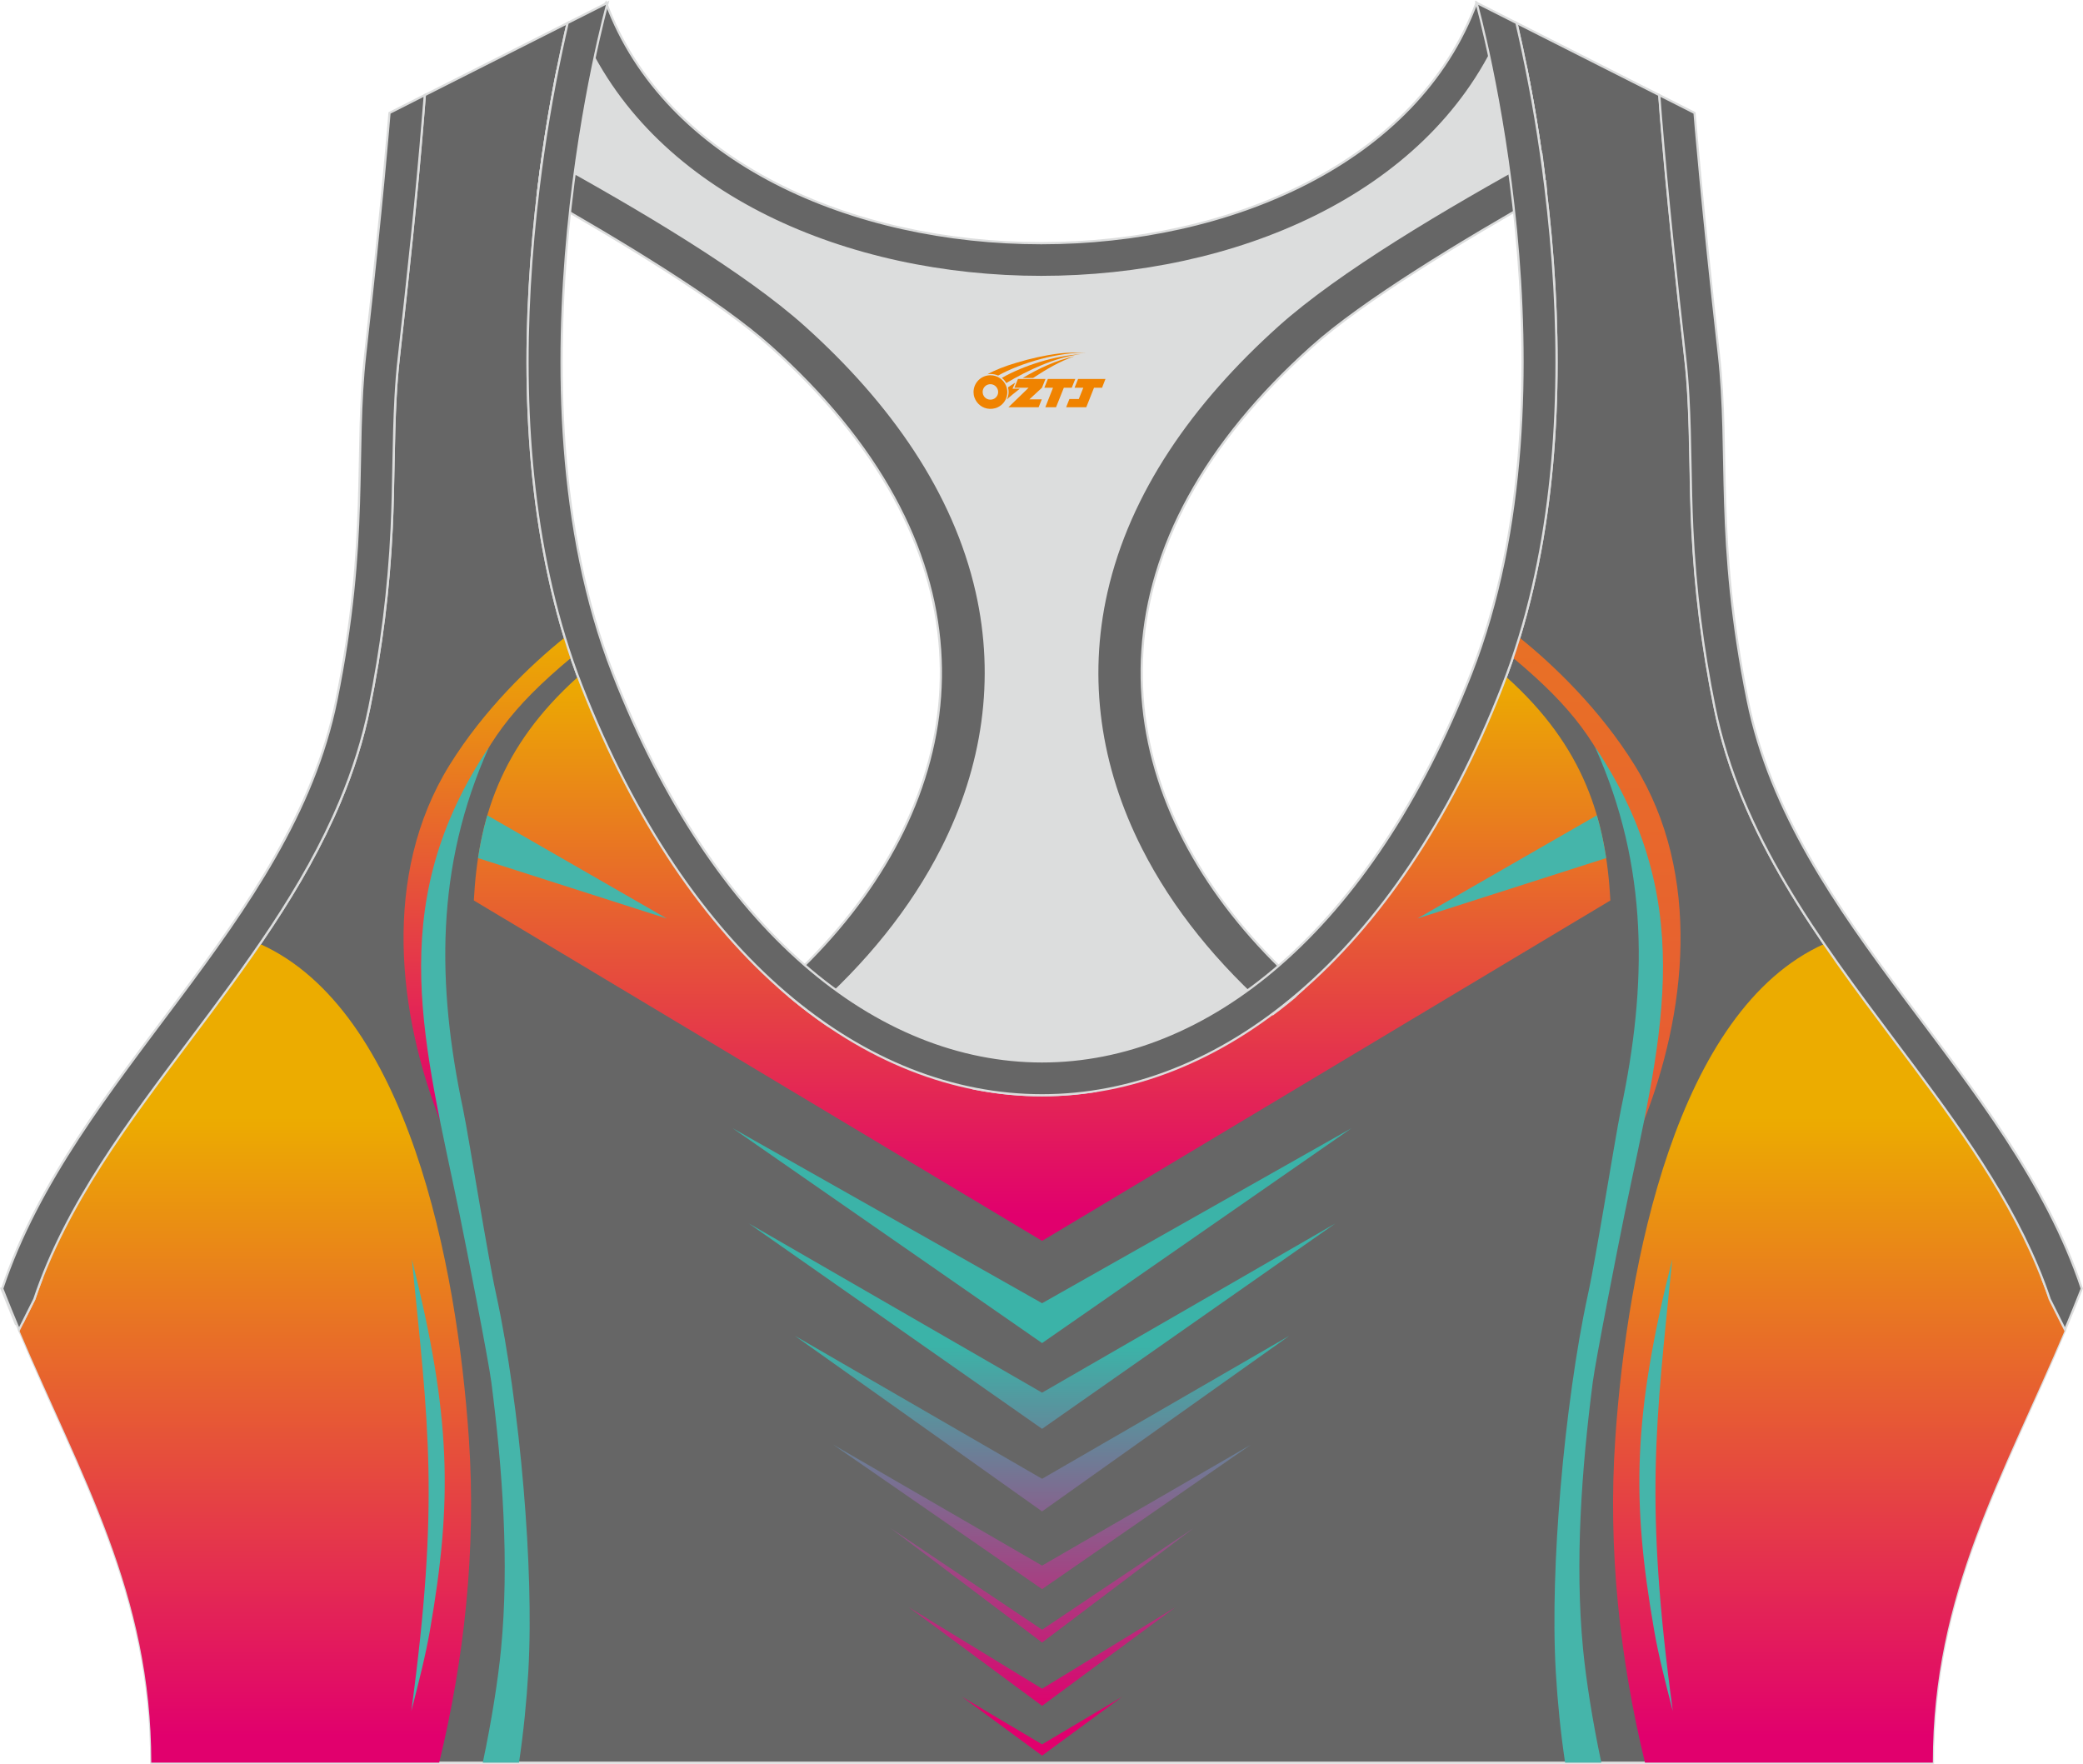 <?xml version="1.0" encoding="utf-8"?>
<!-- Generator: Adobe Illustrator 24.0.1, SVG Export Plug-In . SVG Version: 6.00 Build 0)  -->
<svg xmlns="http://www.w3.org/2000/svg" xmlns:xlink="http://www.w3.org/1999/xlink" version="1.1" id="图层_1" x="0px" y="0px" width="378.8px" height="320.8px" viewBox="0 0 378.95 320.78" enable-background="new 0 0 378.95 320.78" xml:space="preserve">
<g>
	
		<path fill-rule="evenodd" clip-rule="evenodd" fill="#666666" stroke="#DCDDDD" stroke-width="0.4" stroke-miterlimit="22.926" d="   M275.89,4.1l25.98,13.13l0.3,3.74c1.19,14.71,2.78,29.47,4.44,44.13c0.27,2.35,0.45,4.72,0.58,7.08   c0.43,7.96,0.33,15.95,0.71,23.93c0.52,11,1.86,21.69,4.05,32.49c4.72,23.22,18.82,42.1,32.73,60.65   c9.62,12.83,19.79,26.21,26.01,41.09c0.82,1.96,1.57,3.94,2.24,5.95l2.78,5.55c-11.28,26.72-24.06,47.88-24.06,78.74H189.84h-0.52   H27.52c0-30.86-12.78-52.02-24.06-78.74l2.78-5.55c5.76-17.31,17.41-32.6,28.24-47.05c10.28-13.7,20.75-27.66,27.41-43.56   c2.31-5.52,4.13-11.22,5.32-17.09c2.19-10.79,3.53-21.49,4.05-32.49c0.38-7.97,0.28-15.97,0.71-23.93   c0.13-2.37,0.31-4.73,0.58-7.08c1.66-14.66,3.25-29.42,4.44-44.13l0.3-3.74L103.27,4.1c-0.37,1.57-0.71,3.15-1.05,4.71   c-1.78,8.29-3.18,16.69-4.21,25.1c-2.93,23.86-3.13,49.43,2.32,72.94c1.4,6.05,3.2,12.02,5.46,17.81   c38.8,99.35,128.77,99.35,167.57,0c2.26-5.79,4.06-11.76,5.46-17.81c5.45-23.5,5.26-49.08,2.32-72.94   c-1.03-8.41-2.43-16.81-4.21-25.1C276.6,7.25,276.25,5.67,275.89,4.1z"/>
	
		<linearGradient id="SVGID_1_" gradientUnits="userSpaceOnUse" x1="88.676" y1="205.597" x2="88.676" y2="118.647" gradientTransform="matrix(1 0 0 -1 0 321.325)">
		<stop offset="0" style="stop-color:#ECAC00"/>
		<stop offset="1" style="stop-color:#E1006D"/>
	</linearGradient>
	<path fill-rule="evenodd" clip-rule="evenodd" fill="url(#SVGID_1_)" d="M80.29,204.35c-7.91-19.81-10.9-45.28,1.5-65.26   c6.22-10.03,14.73-18.23,20.96-23.2c0.38,1.23,0.77,2.45,1.18,3.67c-11.1,9.26-15.54,15.62-19.95,26.36   c-1.27,3.1-2.35,6.32-3.09,9.61C77.58,170.21,78.68,187.08,80.29,204.35z"/>
	
		<linearGradient id="SVGID_2_" gradientUnits="userSpaceOnUse" x1="44.586" y1="118.15" x2="44.586" y2="5.563" gradientTransform="matrix(1 0 0 -1 0 321.325)">
		<stop offset="0" style="stop-color:#ECAC00"/>
		<stop offset="1" style="stop-color:#E1006D"/>
	</linearGradient>
	<path fill-rule="evenodd" clip-rule="evenodd" fill="url(#SVGID_2_)" d="M47.29,171.64c26.87,12.06,35.85,58.33,38.01,89.99   c1.38,20.21-0.86,40.24-5.4,58.94H27.52c0-30.86-12.78-52.02-24.06-78.74l2.78-5.55c5.76-17.31,17.41-32.6,28.24-47.05   C38.82,183.46,43.19,177.64,47.29,171.64z"/>
	
		<linearGradient id="SVGID_3_" gradientUnits="userSpaceOnUse" x1="-2749.828" y1="118.15" x2="-2749.828" y2="5.563" gradientTransform="matrix(-1 0 0 -1 -2415.251 321.325)">
		<stop offset="0" style="stop-color:#ECAC00"/>
		<stop offset="1" style="stop-color:#E1006D"/>
	</linearGradient>
	<path fill-rule="evenodd" clip-rule="evenodd" fill="url(#SVGID_3_)" d="M331.87,171.64c-26.87,12.06-35.85,58.33-38.01,89.99   c-1.38,20.21,0.86,40.24,5.4,58.94h52.37c0-30.86,12.78-52.02,24.06-78.74l-2.78-5.55c-5.76-17.31-17.41-32.6-28.24-47.05   C340.34,183.46,335.97,177.64,331.87,171.64z"/>
	<path fill-rule="evenodd" clip-rule="evenodd" fill="#45B5AA" d="M88.14,137.06c-18.31,28.39-10.84,53.1-4.54,83.72   c1.24,6.05,5.28,26.62,5.79,30.61c2.02,15.71,3.28,32.82,1.76,48.55c-0.54,5.53-1.68,12.88-3.32,20.63h6.59   c0.82-5.51,1.37-11.03,1.69-16.47c0.3-5.25,0.3-10.53,0.16-15.78c-0.16-5.86-0.52-11.72-1.01-17.56   c-0.53-6.32-1.24-12.65-2.13-18.95c-0.78-5.53-1.7-11.06-2.89-16.53c-0.5-2.28-0.91-4.58-1.33-6.87c-0.55-3.03-1.07-6.06-1.59-9.08   c-0.61-3.56-1.21-7.12-1.82-10.68c-0.24-1.39-0.48-2.79-0.73-4.18c-0.17-0.93-0.34-1.86-0.53-2.79c-4.75-22.42-5.11-44.05,4.7-65.8   C88.56,136.36,88.43,136.62,88.14,137.06z"/>
	<path fill-rule="evenodd" clip-rule="evenodd" fill="#45B5AA" d="M74.92,228.98c7.21,28.69,7.39,43.95,3.3,67.52   c-0.8,4.63-2.05,9.48-3.39,14.69C79.98,272.92,77.95,259.28,74.92,228.98z"/>
	
		<linearGradient id="SVGID_4_" gradientUnits="userSpaceOnUse" x1="189.579" y1="76.661" x2="189.579" y2="9.66" gradientTransform="matrix(1 0 0 -1 0 321.325)">
		<stop offset="0" style="stop-color:#3BB3A8"/>
		<stop offset="1" style="stop-color:#E1006D"/>
	</linearGradient>
	<path fill-rule="evenodd" clip-rule="evenodd" fill="url(#SVGID_4_)" d="M245.87,205.16L189.58,237l-56.3-31.84l56.3,39.09   L245.87,205.16L245.87,205.16z M189.58,317.25l-14.56-8.65l14.56,10.7l14.56-10.7L189.58,317.25L189.58,317.25z M189.58,307.13   l24.29-14.85l-24.29,17.96l-24.29-17.96L189.58,307.13L189.58,307.13z M189.58,296.39l-27.54-18.46l27.54,20.79l27.54-20.79   L189.58,296.39L189.58,296.39z M189.58,284.73l37.98-21.99l-37.98,26.27l-37.98-26.27L189.58,284.73L189.58,284.73z M189.58,268.94   l44.97-26.01l-44.97,31.94l-44.97-31.94L189.58,268.94L189.58,268.94z M189.58,253.27l53.35-30.78l-53.35,37.36l-53.35-37.36   L189.58,253.27z"/>
	
		<linearGradient id="SVGID_5_" gradientUnits="userSpaceOnUse" x1="290.482" y1="-238.534" x2="290.482" y2="440.486" gradientTransform="matrix(1 0 0 -1 0 321.325)">
		<stop offset="0" style="stop-color:#E1006D"/>
		<stop offset="1" style="stop-color:#ECAC00"/>
	</linearGradient>
	<path fill-rule="evenodd" clip-rule="evenodd" fill="url(#SVGID_5_)" d="M298.86,204.35c7.91-19.81,10.9-45.28-1.5-65.26   c-6.22-10.03-14.73-18.23-20.96-23.2c-0.38,1.23-0.77,2.45-1.18,3.67c11.1,9.26,15.54,15.62,19.95,26.36   c1.27,3.1,2.35,6.32,3.09,9.61C301.57,170.21,300.47,187.08,298.86,204.35z"/>
	<path fill-rule="evenodd" clip-rule="evenodd" fill="#45B5AA" d="M291.01,137.06c18.31,28.39,10.84,53.1,4.54,83.72   c-1.24,6.05-5.28,26.62-5.79,30.61c-2.02,15.71-3.28,32.82-1.76,48.55c0.54,5.53,1.68,12.88,3.32,20.63h-6.59   c-0.82-5.51-1.37-11.03-1.69-16.47c-0.3-5.25-0.3-10.53-0.16-15.78c0.16-5.86,0.52-11.72,1.01-17.56   c0.53-6.32,1.24-12.65,2.13-18.95c0.78-5.53,1.7-11.06,2.89-16.53c0.5-2.28,0.91-4.58,1.32-6.87c0.55-3.03,1.07-6.06,1.59-9.08   c0.61-3.56,1.21-7.12,1.82-10.68c0.24-1.39,0.48-2.79,0.73-4.18c0.17-0.93,0.34-1.86,0.53-2.79c4.75-22.42,5.11-44.05-4.7-65.8   C290.6,136.36,290.73,136.62,291.01,137.06z"/>
	
		<linearGradient id="SVGID_6_" gradientUnits="userSpaceOnUse" x1="189.589" y1="198.448" x2="189.589" y2="100.458" gradientTransform="matrix(1 0 0 -1 0 321.325)">
		<stop offset="0" style="stop-color:#ECAC00"/>
		<stop offset="1" style="stop-color:#E1006D"/>
	</linearGradient>
	<path fill-rule="evenodd" clip-rule="evenodd" fill="url(#SVGID_6_)" d="M189.58,225.66l103.39-61.93   c-0.8-14.61-4.68-27.9-18.98-40.7c-0.2,0.54-0.41,1.09-0.62,1.63c-38.8,99.35-128.77,99.35-167.57,0   c-0.21-0.54-0.42-1.08-0.62-1.63c-14.3,12.8-18.18,26.09-18.98,40.7L189.58,225.66z"/>
	<g>
		<g>
			<defs>
				<path id="SVGID_7_" d="M189.58,225.66l103.39-61.93c-0.8-14.61-4.68-27.9-18.98-40.7c-0.2,0.54-0.41,1.09-0.62,1.63      c-38.8,99.35-128.77,99.35-167.57,0c-0.21-0.54-0.42-1.08-0.62-1.63c-14.3,12.8-18.18,26.09-18.98,40.7L189.58,225.66z"/>
			</defs>
			<clipPath id="SVGID_8_">
				<use xlink:href="#SVGID_7_" overflow="visible"/>
			</clipPath>
			<g clip-path="url(#SVGID_8_)">
				<path fill-rule="evenodd" clip-rule="evenodd" fill="#45B5AA" d="M304.33,152.14l-46.48,14.88l33.14-19.05      C292.78,149.19,302.62,150.69,304.33,152.14z"/>
				<path fill-rule="evenodd" clip-rule="evenodd" fill="#45B5AA" d="M74.83,152.14l46.48,14.88l-33.14-19.05      C86.38,149.19,76.53,150.69,74.83,152.14z"/>
			</g>
		</g>
	</g>
	<path fill-rule="evenodd" clip-rule="evenodd" fill="#45B5AA" d="M304.23,228.98c-7.21,28.69-7.39,43.95-3.3,67.52   c0.8,4.63,2.05,9.48,3.39,14.69C299.18,272.92,301.2,259.28,304.23,228.98z"/>
	
		<path fill-rule="evenodd" clip-rule="evenodd" fill="#DCDDDD" stroke="#DCDDDD" stroke-width="0.4" stroke-miterlimit="22.926" d="   M272.83,6.29l4.81,5.93c1.38,6.84,2.5,13.75,3.37,20.66c-23.16,11.23-48.23,28.16-60.89,46.31C187.74,125.59,209.88,155,234.43,180   l-35.08,18.39c-7.43,1.17-14.92,1.01-22.33-0.49l-26.37-11.4c-2.34-1.59-4.64-3.34-6.91-5.24c24.08-18.14,42.84-49.69,20.18-96.74   c-7.93-16.46-34.11-33.18-50.68-43.36c-3.5-2.15-9.7-3.69-15.48-5.29c0.08-0.66,0.15-1.31,0.23-1.97c0.87-7.08,2-14.15,3.39-21.16   l4.64-6.46C132.41,64.98,246.46,64.98,272.83,6.29z"/>
	
		<path fill-rule="evenodd" clip-rule="evenodd" fill="#666666" stroke="#DCDDDD" stroke-width="0.4" stroke-miterlimit="22.926" d="   M2.87,240.76l-2.6-6.42c2.5-0.56,4.91-1.1,7.24-1.61c-0.45,1.18-0.88,2.36-1.28,3.55l-2.1,4.19L2.87,240.76L2.87,240.76z    M141.93,179.69c30.74-27.32,41.6-66.24,11.11-103.39c-3.65-4.45-7.9-8.88-12.77-13.25c-9.24-8.3-27.12-19.14-42.42-27.81   c0.05-0.45,0.11-0.89,0.16-1.34c0.23-1.9,0.49-3.8,0.76-5.69c17.71,9.72,36.87,21.12,47.76,30.89   c15.63,14.03,27.05,30.34,31.16,48.5c3.58,15.81,1.29,31.74-6.29,46.7c-5.55,10.96-13.75,21.06-23.88,29.93   C145.63,182.82,143.77,181.31,141.93,179.69z"/>
	
		<path fill-rule="evenodd" clip-rule="evenodd" fill="#666666" stroke="#DCDDDD" stroke-width="0.4" stroke-miterlimit="22.926" d="   M376,240.76l2.6-6.42c-2.39-0.54-4.7-1.05-6.93-1.54l0.01,0.03l0.01,0.03l0.02,0.05v0.01l0.02,0.04l0.02,0.05v0.01l0.02,0.05   l0.01,0.03l0.01,0.02l0.04,0.11l0.02,0.05l0,0l0.02,0.05l0.02,0.04v0.01l0.02,0.05l0.01,0.03l0.01,0.03l0.02,0.05v0.01l0.02,0.04   l0.02,0.05l0,0l0.02,0.05l0.01,0.03l0.01,0.02l0.03,0.07l0.01,0.04l0.02,0.05l0,0l0.02,0.05l0.02,0.04V234l0.02,0.05l0.01,0.03   l0.01,0.03l0.02,0.05v0.01l0.02,0.04l0.02,0.05l0,0l0.02,0.05l0.01,0.04l0.01,0.02l0.02,0.05l0.01,0.02l0.01,0.03l0.02,0.05l0,0   l0.02,0.05l0.02,0.04v0.01l0.02,0.05l0.01,0.03l0.01,0.03l0.02,0.05v0.01l0.01,0.04l0.02,0.05l0,0l0.02,0.05l0.01,0.04l0.01,0.02   l0.02,0.05l0.01,0.02l0.01,0.03l0.02,0.05v0.01l0.02,0.05l0.02,0.05v0.01l0.02,0.05l0.01,0.03l0.01,0.02l0.02,0.05l0.01,0.01   l0.01,0.04l0.02,0.05l0,0l0.02,0.05l0.01,0.04l0.01,0.02l0.02,0.05l0.01,0.02l0.01,0.03l0.02,0.05v0.01l0.02,0.05l0.02,0.05v0.01   l0.02,0.05l0.01,0.03l0.01,0.02l0.02,0.06l0.01,0.02l0.01,0.04l0.02,0.06l2.14,4.27L376,240.76L376,240.76z M237.08,179.82   c-30.84-27.32-41.79-66.31-11.25-103.51c3.65-4.45,7.9-8.88,12.77-13.25c9.3-8.35,27.32-19.27,42.69-27.96v-0.02v-0.02v-0.02v-0.01   v-0.01V35v-0.02v-0.02v-0.02v-0.02V34.9v-0.02v-0.02v-0.02l-0.01-0.06v-0.02v-0.02v-0.02l-0.08-0.67v-0.02v-0.02v-0.04v-0.02v-0.02   v-0.02v-0.02v-0.02l-0.01-0.09l-0.01-0.09l-0.02-0.18v-0.03l-0.01-0.06l-0.01-0.09l-0.01-0.09l-0.01-0.09l-0.01-0.06v-0.03   l-0.01-0.09l-0.01-0.09l-0.01-0.09L281,32.72l0,0l-0.01-0.09l-0.01-0.09l-0.01-0.09l-0.01-0.09v-0.03l-0.01-0.06l-0.01-0.09   l-0.01-0.09L280.92,32l-0.01-0.06V31.9l-0.01-0.09l-0.01-0.09l-0.01-0.09l-0.01-0.09v-0.01l-0.01-0.09l-0.01-0.09l-0.01-0.09   l-0.01-0.09v-0.02l-0.01-0.07l-0.01-0.09l-0.01-0.09l-0.01-0.09l-0.01-0.05l-0.01-0.04l-0.01-0.09l-0.01-0.09l-0.01-0.09   l-0.01-0.08v-0.01l-0.01-0.09l-0.01-0.09l-0.01-0.09L280.69,30v-0.02l-0.01-0.07l-0.01-0.09l-0.01-0.09l-0.01-0.09l-0.01-0.05   l-0.01-0.04l-0.01-0.09l-0.01-0.09l-0.01-0.09l-0.01-0.08v-0.01l-0.01-0.09l-0.01-0.09l-0.01-0.09l-0.01-0.09v-0.02l-0.01-0.07   l-0.01-0.09l-0.01-0.09l-0.01-0.09l-0.01-0.05l-0.01-0.04l-0.01-0.09l-0.01-0.09l-0.01-0.09c-17.79,9.75-37.07,21.21-48.02,31.04   c-15.63,14.03-27.05,30.34-31.16,48.5c-3.58,15.81-1.29,31.74,6.29,46.7c5.57,11,13.82,21.14,24.01,30.05   c0.44-0.33,0.88-0.66,1.32-1c0.5-0.39,0.99-0.78,1.49-1.18c0.39-0.31,0.77-0.63,1.16-0.95C236,180.76,236.54,180.29,237.08,179.82z   "/>
	
		<path fill-rule="evenodd" clip-rule="evenodd" fill="#666666" stroke="#DCDDDD" stroke-width="0.4" stroke-miterlimit="22.926" d="   M268.62,0.42l4.21,5.87c-26.37,58.69-140.42,58.69-166.79,0l4.21-5.87C131.85,58.75,247.02,58.75,268.62,0.42z"/>
	
		<path fill-rule="evenodd" clip-rule="evenodd" fill="#666666" stroke="#DCDDDD" stroke-width="0.4" stroke-miterlimit="22.926" d="   M267.64,122.43c20.46-52.38,0.97-122,0.97-122l7.27,3.67c0.37,1.57,0.71,3.15,1.05,4.71c1.78,8.29,3.18,16.69,4.21,25.1   c2.93,23.86,3.13,49.43-2.32,72.94c-1.4,6.05-3.2,12.02-5.46,17.81c-38.8,99.35-128.77,99.35-167.57,0   c-2.26-5.79-4.06-11.76-5.46-17.81c-5.45-23.5-5.26-49.08-2.32-72.94c1.03-8.41,2.43-16.81,4.21-25.1   c0.34-1.56,0.68-3.14,1.05-4.71l7.27-3.67c0,0-19.48,69.62,0.97,122C148.27,216.54,230.89,216.53,267.64,122.43L267.64,122.43z    M301.86,17.22l6.42,3.25c0,0,1.34,16.7,4.42,43.93c2.01,17.83-0.7,33.62,5.25,62.96c8.26,40.69,47.89,68.25,60.78,106.98   c-1,2.55-2.02,5.04-3.05,7.49l-2.78-5.55c-0.67-2.01-1.42-4-2.24-5.95c-6.22-14.88-16.38-28.26-26.01-41.09   c-13.91-18.55-28.02-37.43-32.73-60.65c-2.19-10.79-3.53-21.49-4.05-32.49c-0.38-7.97-0.28-15.97-0.71-23.93   c-0.13-2.37-0.31-4.73-0.58-7.08c-1.66-14.66-3.25-29.42-4.44-44.13L301.86,17.22L301.86,17.22z M3.46,241.83   c-1.03-2.45-2.05-4.94-3.05-7.49c12.89-38.73,52.52-66.29,60.78-106.98c5.96-29.34,3.24-45.13,5.25-62.96   c3.08-27.23,4.42-43.93,4.42-43.93l6.42-3.25l-0.3,3.74c-1.19,14.71-2.78,29.47-4.44,44.13c-0.27,2.35-0.45,4.72-0.58,7.08   c-0.43,7.96-0.33,15.95-0.71,23.93c-0.52,11-1.86,21.69-4.05,32.49c-1.19,5.87-3.01,11.57-5.32,17.09   c-6.66,15.9-17.13,29.86-27.41,43.56C23.65,203.68,12,218.97,6.24,236.28L3.46,241.83z"/>
	
</g>
<g id="图层_x0020_1">
	<path fill="#F08300" d="M177.29,72.27c0.416,1.136,1.472,1.984,2.752,2.032c0.144,0,0.304,0,0.448-0.016h0.016   c0.016,0,0.064,0,0.128-0.016c0.032,0,0.048-0.016,0.08-0.016c0.064-0.016,0.144-0.032,0.224-0.048c0.016,0,0.016,0,0.032,0   c0.192-0.048,0.4-0.112,0.576-0.208c0.192-0.096,0.4-0.224,0.608-0.384c0.672-0.56,1.104-1.408,1.104-2.352   c0-0.224-0.032-0.448-0.08-0.672l0,0C183.13,70.39,183.08,70.22,183,70.04C182.53,68.95,181.45,68.19,180.18,68.19C178.49,68.19,177.11,69.56,177.11,71.26C177.11,71.61,177.17,71.95,177.29,72.27L177.29,72.27L177.29,72.27z M181.59,71.29L181.59,71.29C181.56,72.07,180.9,72.67,180.12,72.63C179.33,72.6,178.74,71.95,178.77,71.16c0.032-0.784,0.688-1.376,1.472-1.344   C181.01,69.85,181.62,70.52,181.59,71.29L181.59,71.29z"/>
	<polygon fill="#F08300" points="195.62,68.87 ,194.98,70.46 ,193.54,70.46 ,192.12,74.01 ,190.17,74.01 ,191.57,70.46 ,189.99,70.46    ,190.63,68.87"/>
	<path fill="#F08300" d="M197.59,64.14c-1.008-0.096-3.024-0.144-5.056,0.112c-2.416,0.304-5.152,0.912-7.616,1.664   C182.87,66.52,181,67.24,179.65,68.01C179.85,67.98,180.04,67.96,180.23,67.96c0.48,0,0.944,0.112,1.36,0.288   C185.69,65.93,192.89,63.88,197.59,64.14L197.59,64.14L197.59,64.14z"/>
	<path fill="#F08300" d="M183.06,69.61c4-2.368,8.88-4.672,13.488-5.248c-4.608,0.288-10.224,2-14.288,4.304   C182.58,68.92,182.85,69.24,183.06,69.61C183.06,69.61,183.06,69.61,183.06,69.61z"/>
	<polygon fill="#F08300" points="201.11,68.87 ,200.49,70.46 ,199.03,70.46 ,197.62,74.01 ,197.16,74.01 ,195.65,74.01 ,193.96,74.01    ,194.55,72.51 ,196.26,72.51 ,197.08,70.46 ,195.49,70.46 ,196.13,68.87"/>
	<polygon fill="#F08300" points="190.2,68.87 ,189.56,70.46 ,187.27,72.57 ,189.53,72.57 ,188.95,74.01 ,183.46,74.01 ,187.13,70.46    ,184.55,70.46 ,185.19,68.87"/>
	<path fill="#F08300" d="M195.48,64.73c-3.376,0.752-6.464,2.192-9.424,3.952h1.888C190.37,67.11,192.71,65.68,195.48,64.73z    M184.68,69.55C184.05,69.93,183.99,69.98,183.38,70.39c0.064,0.256,0.112,0.544,0.112,0.816c0,0.496-0.112,0.976-0.32,1.392   c0.176-0.16,0.32-0.304,0.432-0.4c0.272-0.24,0.768-0.64,1.6-1.296l0.32-0.256H184.2l0,0L184.68,69.55L184.68,69.55L184.68,69.55z"/>
</g>
</svg>